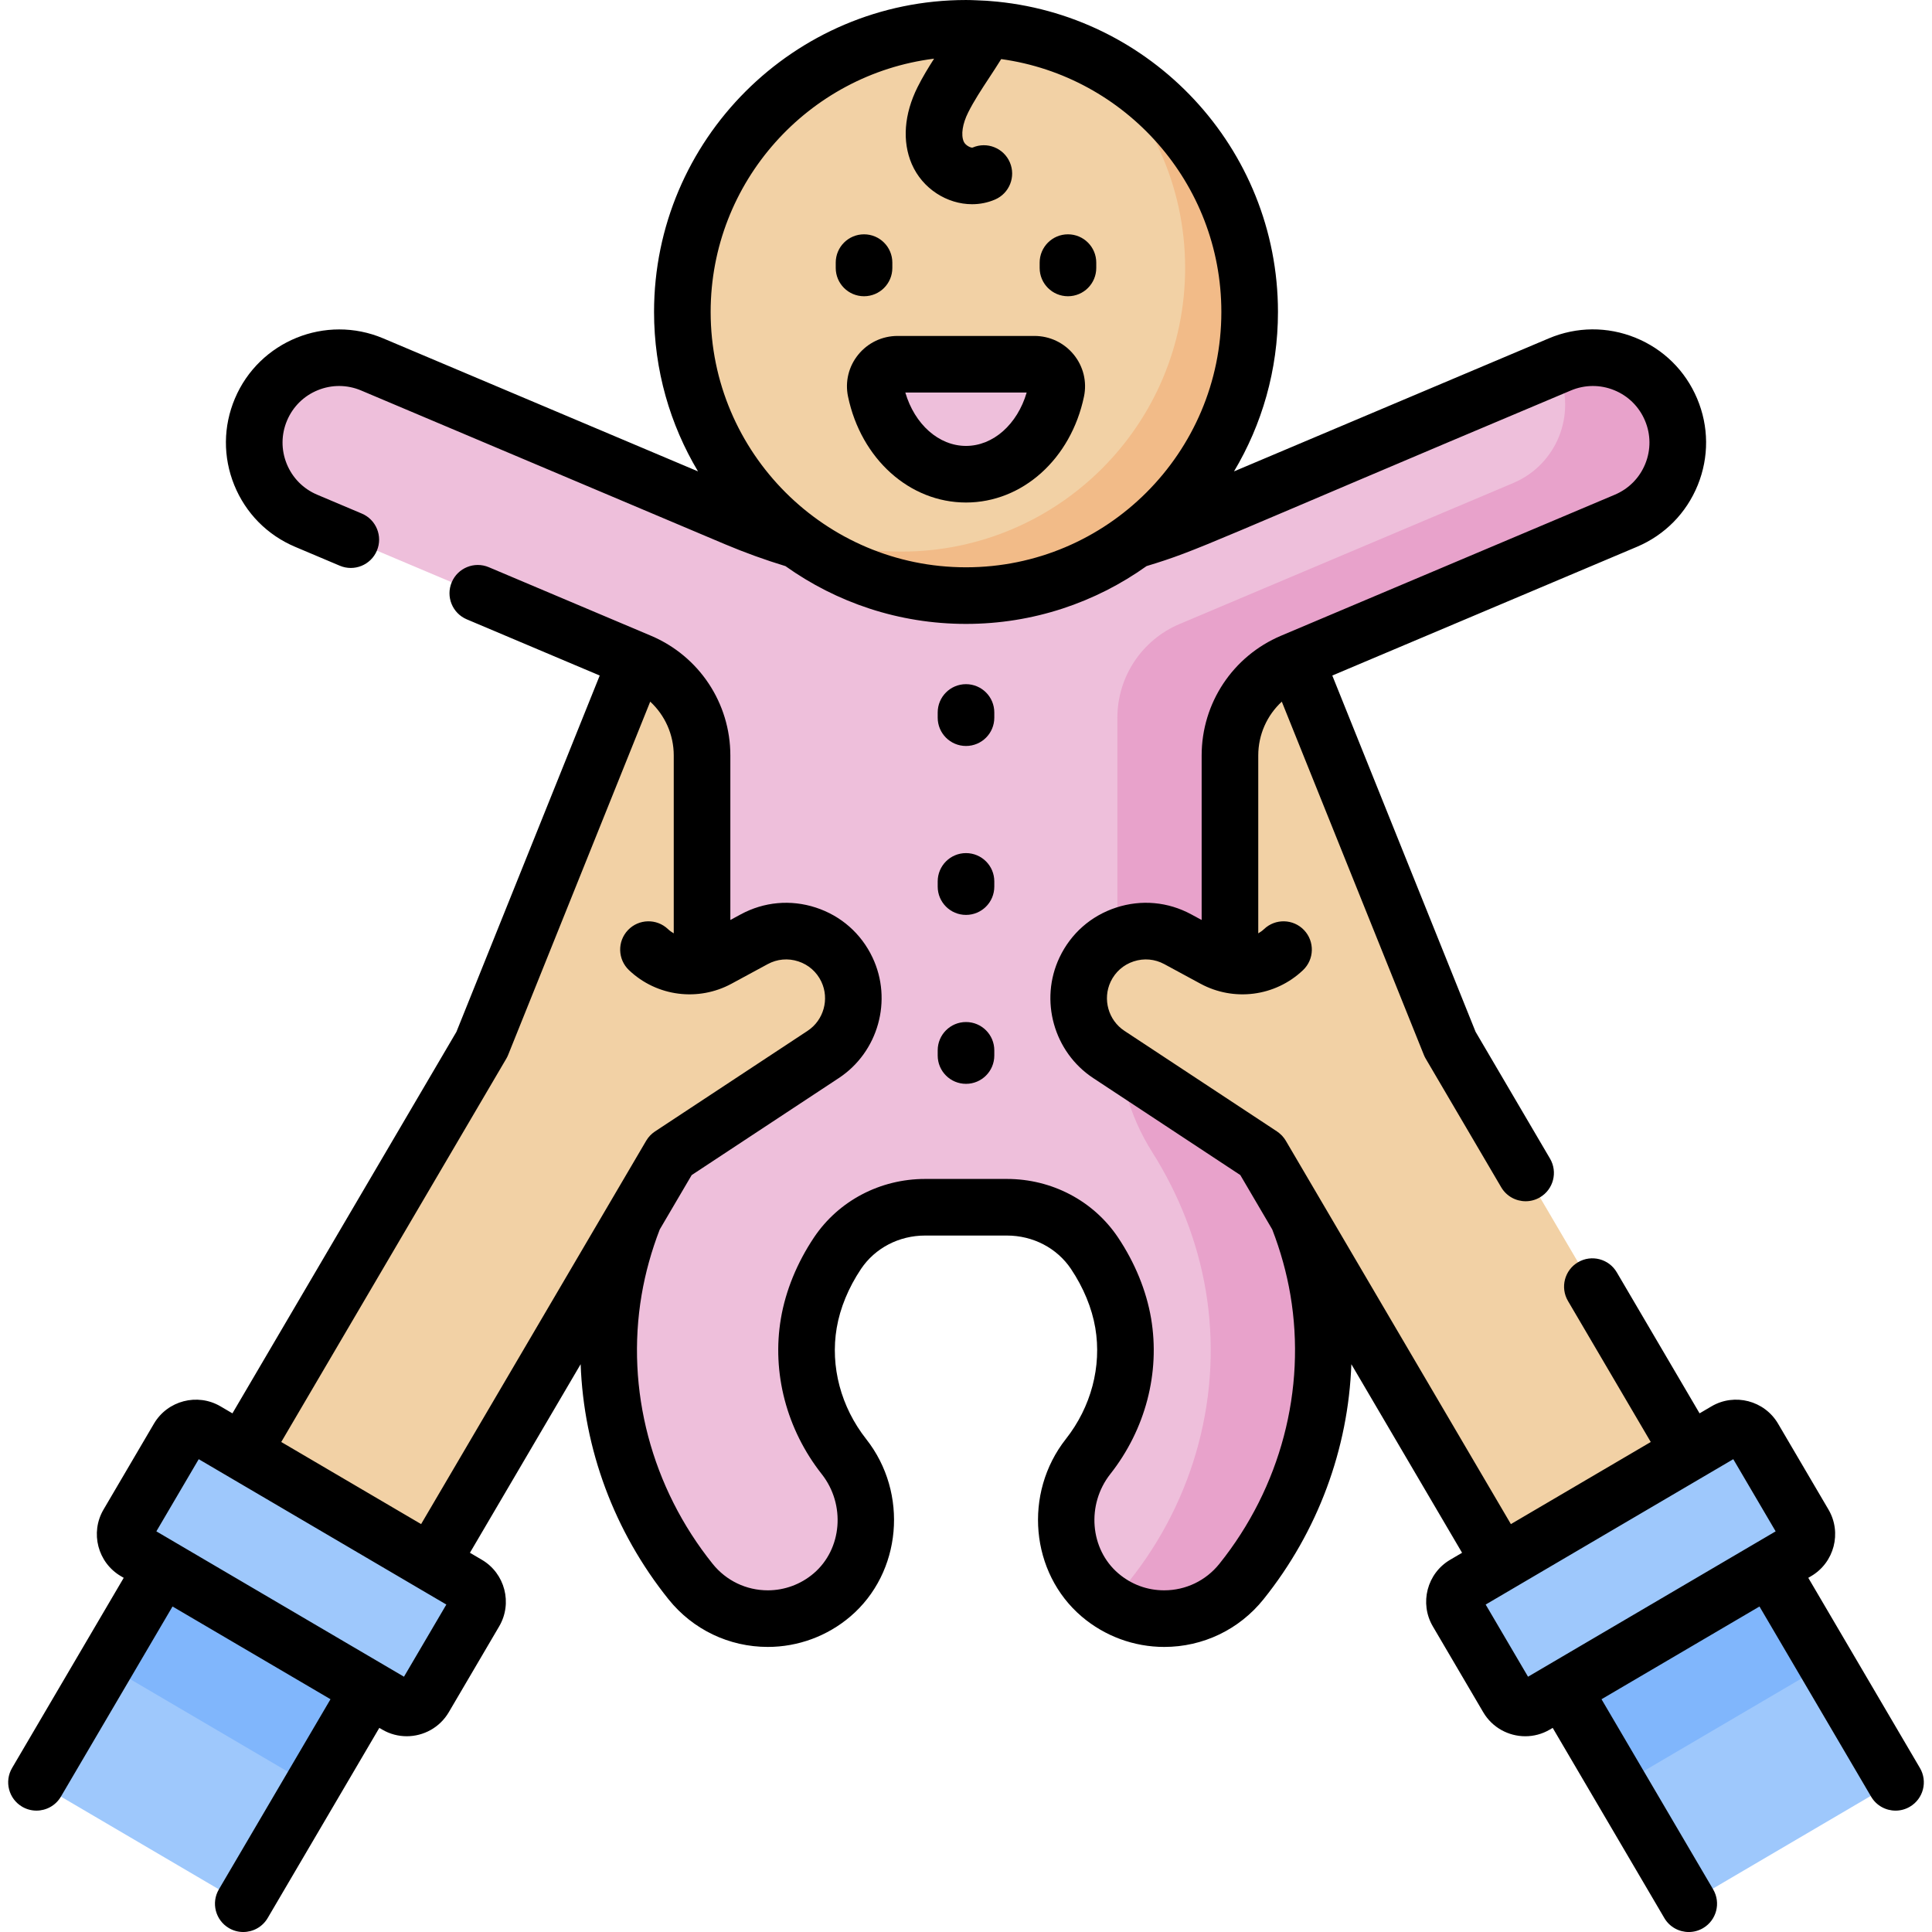 <svg id="Capa_1" enable-background="new 0 0 512 512" height="512" viewBox="0 0 512 512" width="512" xmlns="http://www.w3.org/2000/svg"><g><path d="m426.47 427.016h63.543v65.936h-63.543z" fill="#9ec8fc" transform="matrix(.862 -.506 .506 .862 -169.811 295.299)"/><path d="m417.319 429.503h63.543v29.786h-63.543z" fill="#80b6fc" transform="matrix(.862 -.506 .506 .862 -163.179 288.521)"/><path d="m20.79 428.212h65.936v63.543h-65.936z" fill="#9ec8fc" transform="matrix(.506 -.862 .862 .506 -370.137 273.468)"/><path d="m48.016 412.625h29.786v63.543h-29.786z" fill="#80b6fc" transform="matrix(.506 -.862 .862 .506 -352.177 273.664)"/><path d="m127.711 276.746 39.734-98.784c5.483-13.632 21.587-19.485 34.543-12.555 12.789 6.84 18.619 22.032 13.689 35.672l-37.96 105.023-63.443 108.068-50.005-29.356z" fill="#f2d1a5"/><path d="m125.817 427.204-13.358 22.754c-1.509 2.57-4.816 3.43-7.386 1.922l-69.249-40.654c-2.57-1.509-3.43-4.815-1.922-7.386l13.358-22.754c1.509-2.57 4.816-3.431 7.386-1.922l69.249 40.654c2.571 1.51 3.431 4.816 1.922 7.386z" fill="#9ec8fc"/><path d="m384.289 276.746-39.734-98.784c-5.483-13.632-21.587-19.485-34.543-12.555-12.789 6.84-18.619 22.032-13.689 35.672l37.96 105.023 63.442 108.067 50.005-29.356z" fill="#f2d1a5"/><path d="m386.182 427.204 13.358 22.754c1.509 2.57 4.816 3.43 7.386 1.922l69.249-40.654c2.57-1.509 3.431-4.815 1.922-7.386l-13.358-22.754c-1.509-2.57-4.816-3.431-7.386-1.922l-69.249 40.654c-2.57 1.51-3.43 4.816-1.922 7.386z" fill="#9ec8fc"/><g><path d="m442.842 108.532c-4.834-11.44-18.026-16.795-29.466-11.961l-96.459 40.76c-19.276 8.145-39.99 12.342-60.917 12.342s-41.64-4.197-60.917-12.342l-96.459-40.76c-11.44-4.834-24.632.521-29.466 11.961s.521 24.632 11.961 29.466l88.469 37.383c9.975 4.215 16.458 13.992 16.458 24.822v72.475c0 11.494-3.036 22.853-9.183 32.566-7.126 11.26-12.027 23.715-14.22 36.659-4.608 27.205 2.819 55.357 20.377 77.238 5.178 6.453 12.787 9.81 20.463 9.81 6 0 12.044-2.051 17.001-6.274 10.793-9.196 11.947-25.542 3.171-36.679-8.007-10.16-11.401-23.015-9.313-35.338 1.088-6.423 3.742-12.78 7.613-18.555 5.159-7.696 13.945-12.17 23.21-12.17h21.671c9.265 0 18.051 4.474 23.21 12.17 3.871 5.775 6.525 12.132 7.613 18.555 2.086 12.314-1.302 25.161-9.297 35.318-8.782 11.156-7.644 27.511 3.169 36.711 4.956 4.217 10.991 6.263 16.987 6.263 7.675 0 15.286-3.357 20.463-9.81 17.558-21.881 24.986-50.033 20.377-77.238-2.193-12.944-7.093-25.4-14.22-36.659-6.147-9.712-9.183-21.072-9.183-32.566v-72.475c0-10.829 6.483-20.607 16.458-24.822l88.469-37.383c11.439-4.835 16.794-18.027 11.96-29.467z" fill="#eebfdb"/><path d="m442.842 108.532c-4.834-11.44-18.026-16.795-29.466-11.961l-1.081.457c.251.49.491.989.709 1.504 4.834 11.44-.521 24.632-11.961 29.466l-88.469 37.383c-9.975 4.215-16.458 13.992-16.458 24.822v82.475c0 11.494 3.036 22.853 9.183 32.566 7.126 11.26 12.027 23.715 14.22 36.659 4.608 27.205-2.819 55.357-20.377 77.238-1.623 2.023-3.486 3.742-5.515 5.148 4.515 3.129 9.715 4.661 14.89 4.661 7.675 0 15.286-3.357 20.463-9.81 17.558-21.881 24.985-50.033 20.377-77.238-2.193-12.944-7.093-25.4-14.22-36.659-6.147-9.713-9.183-21.072-9.183-32.566v-72.475c0-10.829 6.483-20.606 16.458-24.822l88.469-37.383c11.44-4.833 16.795-18.026 11.961-29.465z" fill="#e8a2cb"/><path d="m256 7.5c-41.515 0-75.17 33.655-75.17 75.171s33.654 75.17 75.169 75.17 75.172-33.654 75.172-75.17-33.656-75.171-75.171-75.171z" fill="#f2d1a5"/><path d="m289.408 15.332c15.151 13.752 24.666 33.603 24.666 55.676 0 41.516-33.656 75.17-75.172 75.17-12.004 0-23.342-2.828-33.408-7.832 13.345 12.113 31.062 19.494 50.504 19.494 41.515 0 75.172-33.654 75.172-75.17.001-29.511-17.014-55.036-41.762-67.338z" fill="#f2bb88"/><path d="m256 125.672c11.565 0 21.269-9.419 23.926-22.124.758-3.626-2.079-7.019-5.784-7.019h-36.283c-3.705 0-6.542 3.392-5.784 7.019 2.656 12.704 12.36 22.124 23.925 22.124z" fill="#eebfdb"/></g><path d="m350.309 241.997-10.159 9.662c-4.964 4.721-12.402 5.709-18.426 2.448l-9.597-5.195c-8.976-4.859-20.191-1.195-24.567 8.026-3.806 8.019-1.125 17.617 6.286 22.503l40.438 26.662 37.735 64.278 26.911-15.443z" fill="#f2d1a5"/><path d="m161.691 241.997 10.159 9.662c4.964 4.721 12.402 5.709 18.426 2.448l9.597-5.195c8.976-4.859 20.191-1.195 24.567 8.026 3.806 8.019 1.125 17.617-6.286 22.503l-40.438 26.662-37.735 64.278-26.911-15.443z" fill="#f2d1a5"/><g><path d="m508.798 468.532-29.584-50.394.759-.445c6.131-3.602 8.19-11.52 4.591-17.649l-13.357-22.754c-3.599-6.133-11.519-8.192-17.65-4.593l-3.154 1.852-21.942-37.376c-2.097-3.573-6.694-4.768-10.265-2.671-3.572 2.097-4.768 6.692-2.671 10.265l21.942 37.376-37.067 21.76-59.649-101.598c-.022-.038-.05-.072-.073-.11-.195-.319-.453-.712-.907-1.2-.057-.062-.119-.12-.178-.179-.389-.391-.867-.77-1.181-.976l-40.438-26.662c-4.264-2.812-5.828-8.411-3.639-13.026 1.226-2.581 3.396-4.492 6.112-5.379 2.718-.887 5.597-.626 8.109.733l9.597 5.195c8.744 4.733 19.731 3.462 27.166-3.609 3.001-2.854 3.12-7.602.266-10.604-2.853-3.001-7.601-3.121-10.603-.266-.47.447-.991.807-1.531 1.125v-47.147c0-5.524 2.331-10.645 6.236-14.258l37.646 93.607c.138.344.302.678.49.998l20.01 34.09c1.396 2.379 3.901 3.704 6.475 3.704 1.29 0 2.597-.333 3.79-1.033 3.572-2.097 4.768-6.692 2.671-10.265l-19.727-33.608-37.971-94.416 80.733-34.111c7.378-3.121 13.1-8.926 16.112-16.346 3.014-7.424 2.954-15.575-.165-22.948-3.115-7.379-8.918-13.102-16.34-16.114-7.42-3.011-15.569-2.953-22.948.163l-83.438 35.257c7.388-12.373 11.648-26.82 11.648-42.248 0-43.47-33.732-79.186-76.392-82.408-.293-.039-.585-.055-.878-.067-1.792-.072-3.587-.197-5.403-.197-45.585 0-82.671 37.086-82.671 82.671 0 15.428 4.26 29.875 11.648 42.248l-83.44-35.258c-15.233-6.433-32.858.724-39.284 15.947-3.121 7.378-3.181 15.529-.167 22.953 3.013 7.42 8.734 13.225 16.113 16.347l11.85 5.01c3.815 1.613 8.217-.172 9.829-3.987s-.173-8.216-3.987-9.829l-11.849-5.009c-3.689-1.562-6.552-4.464-8.058-8.174-1.506-3.709-1.477-7.781.085-11.472 1.557-3.686 4.455-6.544 8.162-8.049 3.709-1.506 7.781-1.477 11.47.08l96.467 40.763c5.277 2.224 10.65 4.159 15.989 5.785 13.515 9.628 30.022 15.314 47.842 15.314 17.826 0 34.339-5.69 47.856-15.324 14.311-4.35 14.587-5.341 112.441-46.538 3.691-1.554 7.762-1.587 11.472-.081 3.707 1.505 6.605 4.363 8.164 8.054 1.56 3.686 1.589 7.758.083 11.467-1.506 3.71-4.368 6.612-8.055 8.173l-88.474 37.381c-12.778 5.409-21.036 17.863-21.036 31.727v43.605l-2.753-1.49c-6.168-3.34-13.239-3.979-19.907-1.801-6.669 2.179-11.998 6.869-15.006 13.207-5.377 11.329-1.536 25.078 8.933 31.98l38.981 25.702 8.466 14.42c2.194 5.672 3.813 11.499 4.802 17.329 4.251 25.096-2.614 51.08-18.833 71.29-3.576 4.453-8.903 7.007-14.613 7.007-4.496 0-8.69-1.547-12.129-4.472-7.559-6.433-8.518-18.257-2.138-26.358 9.296-11.806 13.233-26.826 10.802-41.215-1.246-7.341-4.28-14.768-8.777-21.485-6.509-9.699-17.514-15.49-29.437-15.49h-21.68c-11.924 0-22.929 5.791-29.442 15.497-4.492 6.711-7.526 14.138-8.772 21.479-2.439 14.38 1.502 29.409 10.816 41.238 6.373 8.08 5.411 19.89-2.147 26.328-3.387 2.888-7.695 4.478-12.134 4.478-5.71 0-11.037-2.554-14.611-7.005-16.221-20.212-23.086-46.196-18.835-71.29.989-5.832 2.608-11.659 4.802-17.331l8.466-14.42 38.98-25.702c10.47-6.902 14.311-20.651 8.934-31.98-3.008-6.338-8.337-11.028-15.006-13.207-6.67-2.178-13.739-1.539-19.907 1.801l-2.753 1.49v-43.604c0-13.864-8.258-26.318-21.04-31.728l-42.97-18.16c-3.814-1.612-8.216.173-9.828 3.988s.173 8.216 3.988 9.828l35.231 14.89-37.971 94.415-59.365 101.115-3.153-1.851c-6.135-3.601-14.052-1.538-17.65 4.593l-13.357 22.753c-3.6 6.131-1.54 14.049 4.593 17.651l.757.444-29.585 50.394c-2.097 3.572-.901 8.168 2.671 10.265 1.193.7 2.5 1.033 3.79 1.033 2.572 0 5.078-1.325 6.475-3.704l29.584-50.394 41.863 24.576-29.584 50.394c-2.097 3.572-.901 8.168 2.671 10.265 1.193.7 2.5 1.033 3.79 1.033 2.572 0 5.078-1.325 6.475-3.704l29.584-50.394.757.445c2.046 1.201 4.29 1.772 6.507 1.772 4.428 0 8.744-2.278 11.145-6.365l13.355-22.754c3.601-6.133 1.54-14.051-4.593-17.65l-3.157-1.853 21.895-37.293c.006-.01.013-.017.018-.027l7.429-12.654c.803 22.41 8.865 44.333 23.294 62.312 6.438 8.017 16.028 12.614 26.309 12.614 8.002 0 15.768-2.863 21.863-8.061 13.619-11.602 15.502-32.701 4.199-47.029-6.694-8.502-9.541-19.235-7.809-29.445.895-5.269 3.124-10.678 6.443-15.636 3.719-5.542 10.067-8.85 16.982-8.85h21.68c6.915 0 13.264 3.308 16.978 8.843 3.324 4.965 5.554 10.374 6.447 15.638 1.727 10.218-1.115 20.944-7.797 29.43-11.306 14.357-9.421 35.469 4.202 47.062 6.101 5.189 13.859 8.048 21.85 8.048 10.28 0 19.87-4.598 26.31-12.616 14.427-17.977 22.489-39.9 23.292-62.31l7.429 12.654c.005.009.013.017.018.027l21.895 37.293-3.157 1.853c-6.133 3.6-8.193 11.518-4.593 17.65l13.358 22.756c2.4 4.086 6.716 6.363 11.144 6.363 2.216 0 4.461-.571 6.506-1.772l.758-.445 29.585 50.394c1.396 2.38 3.901 3.704 6.475 3.704 1.29 0 2.598-.333 3.79-1.033 3.572-2.097 4.768-6.692 2.671-10.265l-29.585-50.394 41.863-24.576 29.584 50.394c1.396 2.379 3.901 3.704 6.475 3.704 1.29 0 2.598-.333 3.79-1.033 3.574-2.097 4.769-6.692 2.672-10.265zm-320.469-385.861c0-34.448 25.88-62.946 59.214-67.123-1.542 2.405-3.053 4.887-4.371 7.518-3.579 7.158-4.13 14.399-1.546 20.401 2.847 6.583 9.392 10.652 15.985 10.652 2.059 0 4.123-.397 6.08-1.238 3.806-1.636 5.565-6.047 3.93-9.852-1.636-3.805-6.046-5.567-9.852-3.93-.368.163-1.908-.506-2.371-1.575-.778-1.807-.333-4.705 1.188-7.746 1.516-3.027 3.492-6.031 5.584-9.211 1.053-1.601 2.122-3.236 3.159-4.909 32.913 4.561 58.342 32.865 58.342 67.012 0 37.313-30.357 67.67-67.672 67.67-37.313.001-67.67-30.356-67.67-67.669zm-81.272 361.675-65.62-38.523 11.228-19.125 57.781 33.922c.009.006.018.012.027.018l7.812 4.584zm-32.524-62.204 59.645-101.595c.188-.32.352-.654.49-.998l37.646-93.606c3.905 3.613 6.236 8.734 6.236 14.257v47.148c-.54-.318-1.062-.678-1.531-1.125-3.003-2.855-7.75-2.735-10.604.266-2.854 3.002-2.735 7.749.266 10.604 7.446 7.082 18.441 8.332 27.166 3.609l9.597-5.195c2.513-1.361 5.391-1.621 8.109-.733 2.716.887 4.887 2.798 6.112 5.38 2.189 4.614.625 10.214-3.64 13.025l-40.437 26.662c-.034.023-.065.05-.099.073-.167.114-.329.235-.487.363-.058.047-.116.093-.172.142-.151.13-.296.268-.438.411-.053.053-.108.105-.159.16-.136.146-.265.302-.39.461-.046.058-.096.113-.14.172-.137.185-.264.379-.386.58-.021.035-.047.067-.068.102l-59.649 101.598zm319.183 43.079 7.812-4.584c.01-.006.018-.012.027-.018l57.781-33.922 11.228 19.125-65.62 38.523z"/><path d="m236.478 71.008v-1.411c0-4.143-3.357-7.5-7.5-7.5s-7.5 3.357-7.5 7.5v1.411c0 4.143 3.357 7.5 7.5 7.5 4.142 0 7.5-3.358 7.5-7.5z"/><path d="m283.02 62.097c-4.143 0-7.5 3.357-7.5 7.5v1.411c0 4.143 3.357 7.5 7.5 7.5s7.5-3.357 7.5-7.5v-1.411c0-4.143-3.357-7.5-7.5-7.5z"/><path d="m256 197.691c4.143 0 7.5-3.357 7.5-7.5v-1.38c0-4.143-3.357-7.5-7.5-7.5s-7.5 3.357-7.5 7.5v1.38c0 4.143 3.357 7.5 7.5 7.5z"/><path d="m248.5 234.96c0 4.143 3.357 7.5 7.5 7.5s7.5-3.357 7.5-7.5v-1.38c0-4.143-3.357-7.5-7.5-7.5s-7.5 3.357-7.5 7.5z"/><path d="m248.5 279.729c0 4.143 3.357 7.5 7.5 7.5s7.5-3.357 7.5-7.5v-1.38c0-4.143-3.357-7.5-7.5-7.5s-7.5 3.357-7.5 7.5z"/><path d="m274.142 89.029h-36.283c-4.061 0-7.858 1.809-10.421 4.962-2.539 3.124-3.524 7.166-2.704 11.092 3.459 16.538 16.316 28.089 31.267 28.089s27.808-11.551 31.268-28.09c.819-3.925-.166-7.967-2.705-11.091-2.564-3.153-6.362-4.962-10.422-4.962zm-18.142 29.143c-7.213 0-13.604-5.72-16.079-14.143h32.158c-2.476 8.424-8.866 14.143-16.079 14.143z"/></g></g></svg>